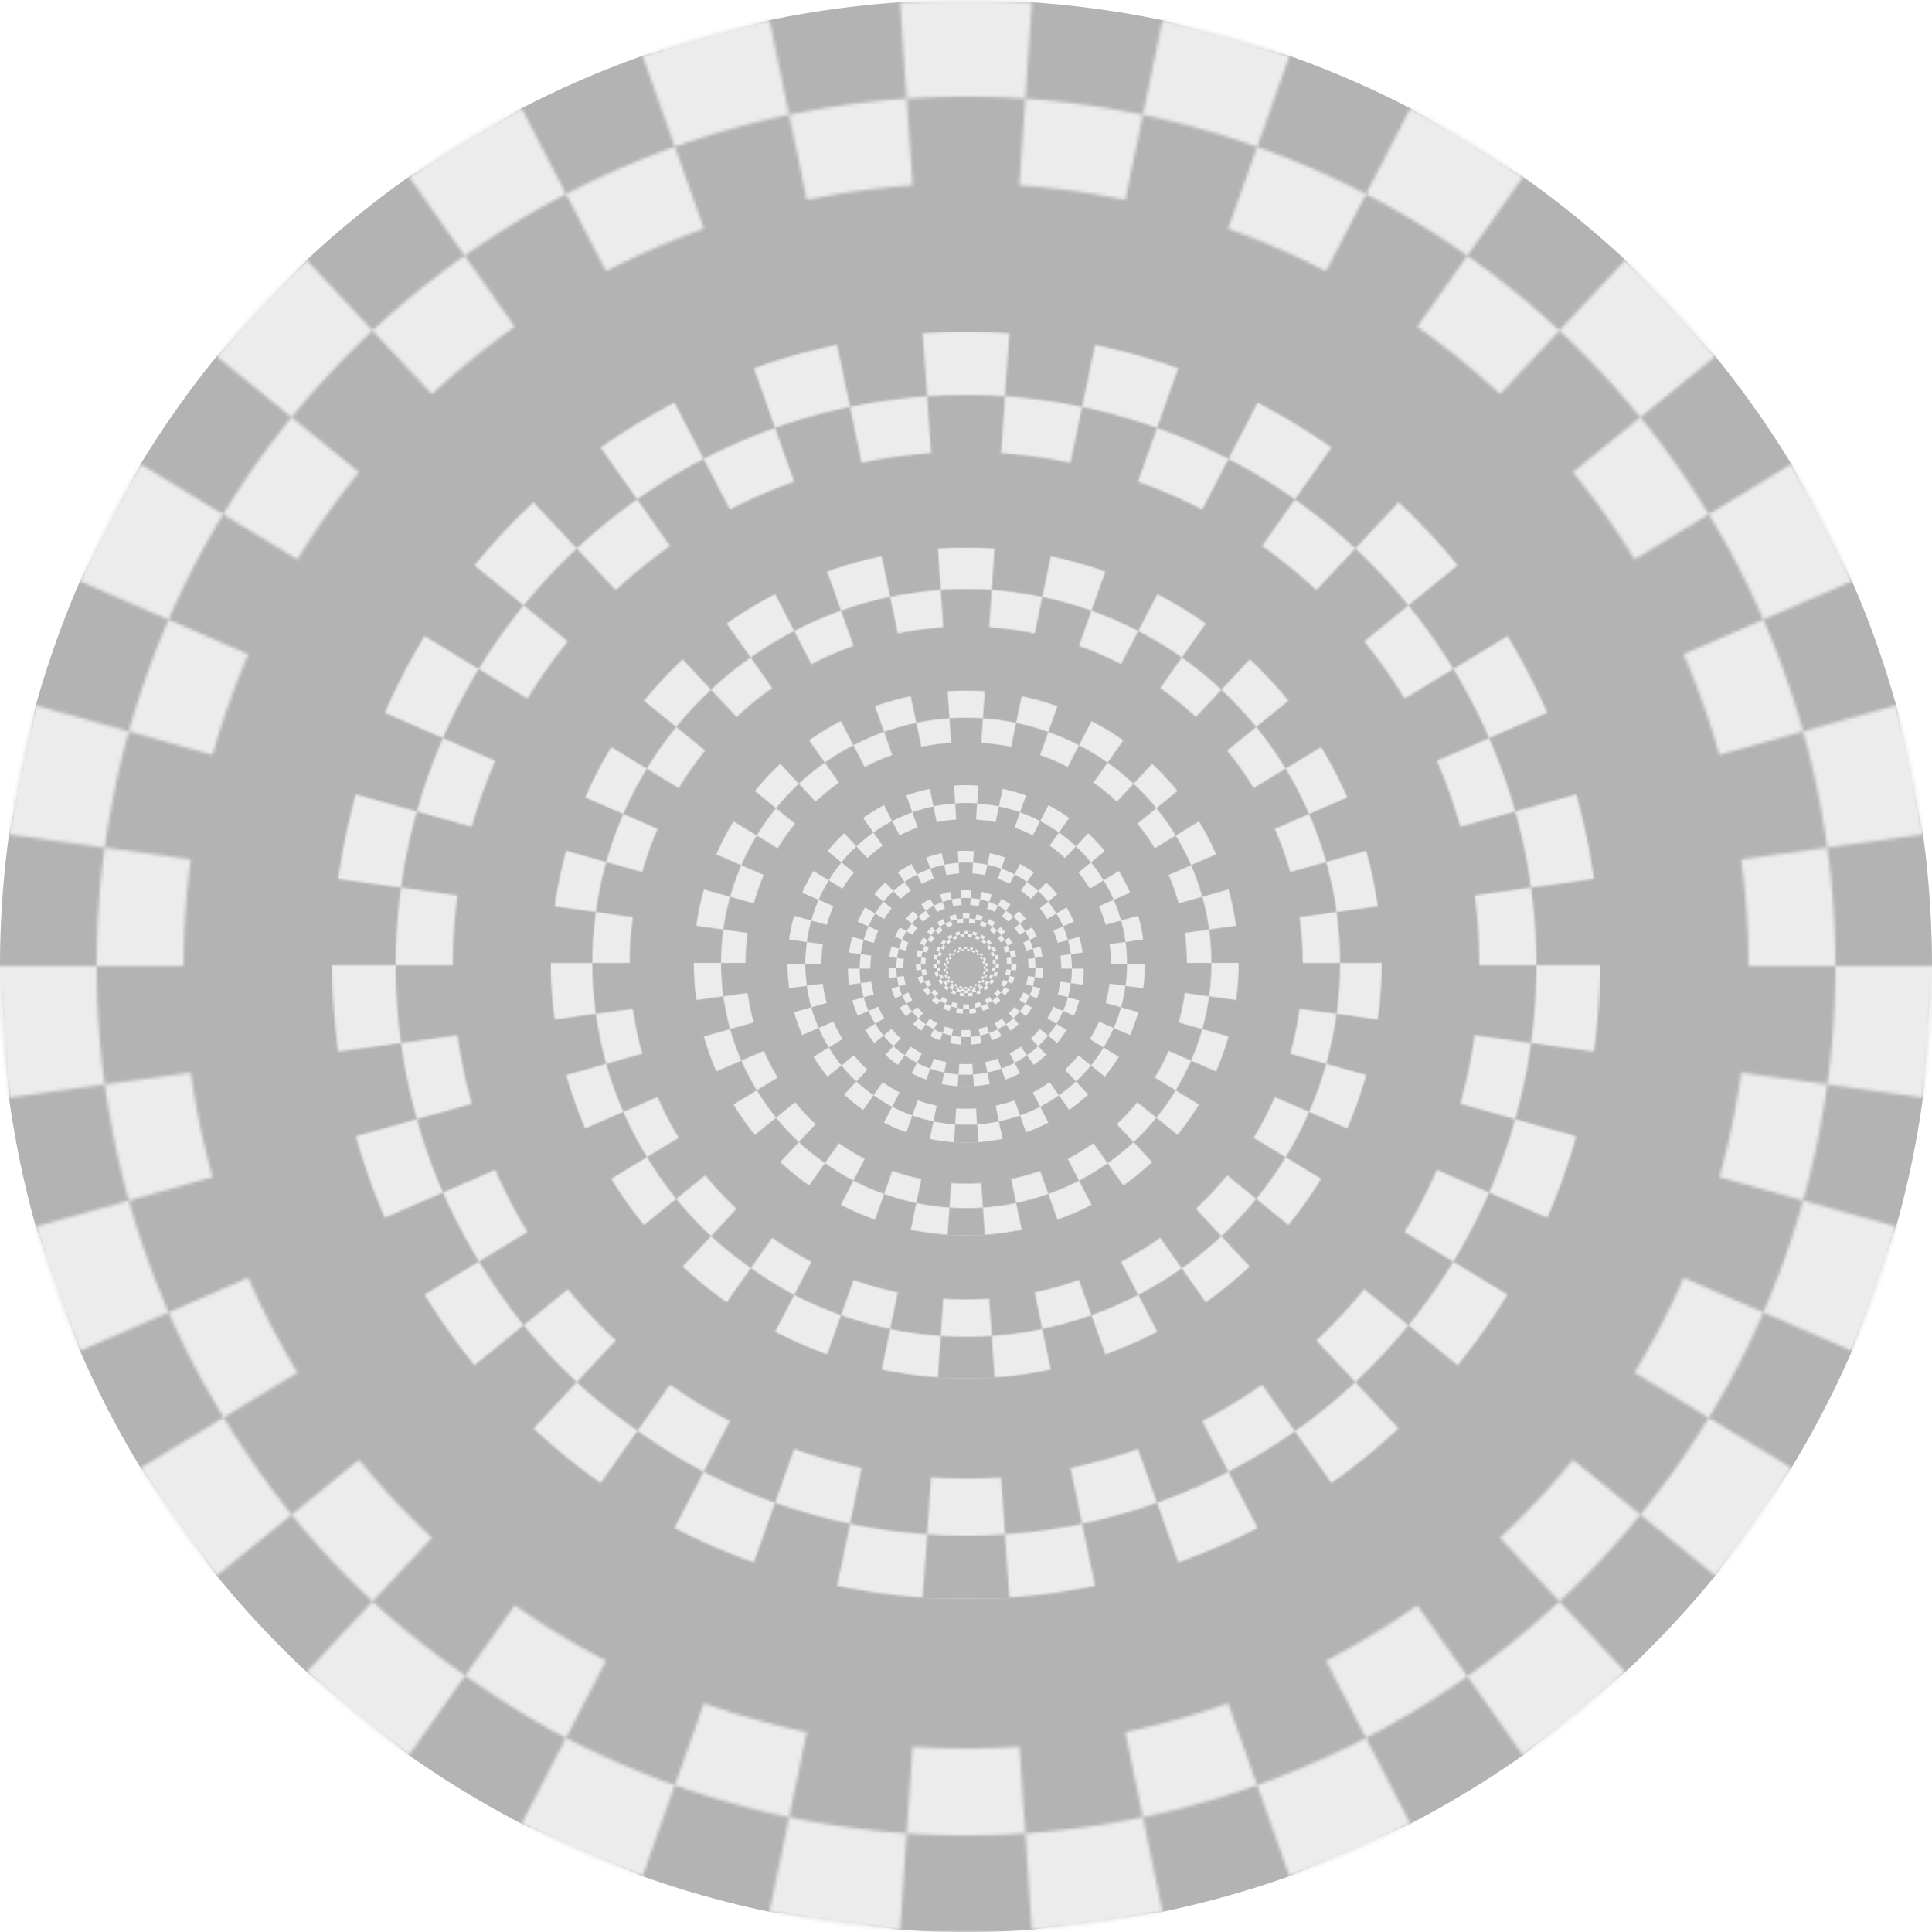 <?xml version="1.0" encoding="UTF-8"?>
<svg viewBox="0 0 600 600" xmlns="http://www.w3.org/2000/svg" xmlns:xlink="http://www.w3.org/1999/xlink">
<defs>
<pattern id="b" patternTransform="translate(-151 2060.8)" xlink:href="#a"/>
<pattern id="a" width="600" height="600" patternTransform="translate(-451 1760.8)" patternUnits="userSpaceOnUse">
<path d="M330 0a270.31 270.31 0 0 0 22.35 107.57 265.8 265.8 0 0 0 16.96 32.37 274.52 274.52 0 0 0 21.25 30.45 270.31 270.31 0 0 0 25.15 26.94c8.98 8.38 18.55 15.82 28.59 22.9 10.03 7.09 20.58 13.85 31.48 19.5a270.31 270.31 0 0 0 105.8 29.64c6.12.42 12.27.63 18.42.63v-27c-5.53 0-11.07-.19-16.58-.57l-3.9 56.87c-13.6-.93-27.2-2.8-40.56-5.57l11.6-55.81a243.28 243.28 0 0 1-31.94-8.95l-19.08 53.7a300.35 300.35 0 0 1-37.56-16.3l26.22-50.61a243.28 243.28 0 0 1-28.33-17.24L427 245.1a300.35 300.35 0 0 1-31.77-25.84l38.91-41.66a243.28 243.28 0 0 1-22.64-24.24l-44.21 35.98a300.35 300.35 0 0 1-23.62-33.45l48.7-29.62a243.28 243.28 0 0 1-15.25-29.45l-52.28 22.71a300.35 300.35 0 0 1-13.72-38.58l54.9-15.38a243.28 243.28 0 0 1-6.76-32.47l-56.47 7.76A300.35 300.35 0 0 1 300 0zm27 600c0-11.06.76-22.14 2.26-33.09l-56.47-7.76a300.35 300.35 0 0 1 8.33-40.09l54.9 15.38a243.28 243.28 0 0 1 11.1-31.25l-52.28-22.71a300.35 300.35 0 0 1 18.83-36.36l48.7 29.62a243.28 243.28 0 0 1 19.13-27.1l-44.21-35.97a300.35 300.35 0 0 1 27.94-29.92l38.91 41.66a243.28 243.28 0 0 1 25.73-20.93L427 354.9c11.15-7.87 22.86-15 34.98-21.28l26.22 50.61c9.82-5.08 20-9.5 30.42-13.2l-19.08-53.72a300.35 300.35 0 0 1 39.42-11.05l11.6 55.81a243.28 243.28 0 0 1 32.86-4.51l-3.9-56.87c6.82-.47 13.65-.7 20.48-.7v30a270.08 270.08 0 0 0-155.7 49.42 270.31 270.31 0 0 0-75 80.3 270.31 270.31 0 0 0-36.79 103.52A270.31 270.31 0 0 0 330 600zM300 0c0 13.65-.94 27.33-2.8 40.85l-56.46-7.76a243.28 243.28 0 0 1-6.75 32.47l54.89 15.38a300.35 300.35 0 0 1-13.72 38.58l-52.28-22.7c-4.4 10.13-9.51 20-15.26 29.44l48.7 29.62a302.2 302.2 0 0 1-23.6 33.45l-44.22-35.98a243.28 243.28 0 0 1-22.64 24.24l38.9 41.66A300.35 300.35 0 0 1 173 245.1l-32.87-46.57a243.28 243.28 0 0 1-28.33 17.24l26.22 50.6a300.35 300.35 0 0 1-37.56 16.32l-19.08-53.71a243.28 243.28 0 0 1-31.94 8.95l11.6 55.8a300.35 300.35 0 0 1-40.57 5.58l-3.89-56.87c-5.51.38-11.05.57-16.58.57v27a270.08 270.08 0 0 0 155.7-49.42 270.31 270.31 0 0 0 75-80.3 270.31 270.31 0 0 0 36.79-103.52A270.31 270.31 0 0 0 270 0zm-30 600a270.31 270.31 0 0 0-22.35-107.57 270.31 270.31 0 0 0-63.36-89.76 270.31 270.31 0 0 0-93.87-57.08A270.31 270.31 0 0 0 0 330v-30c6.83 0 13.66.23 20.47.7l-3.89 56.87a242.4 242.4 0 0 1 32.86 4.51l11.6-55.8a300.35 300.35 0 0 1 39.42 11.04l-19.08 53.71c10.41 3.7 20.6 8.13 30.42 13.21l26.22-50.6A300.35 300.35 0 0 1 173 354.9l-32.87 46.57a243.28 243.28 0 0 1 25.73 20.93l38.9-41.66a300.35 300.35 0 0 1 27.95 29.92l-44.21 35.98a243.28 243.28 0 0 1 19.12 27.1l48.7-29.63a300.35 300.35 0 0 1 18.84 36.36l-52.28 22.7a242.42 242.42 0 0 1 11.1 31.26l54.9-15.38a300.35 300.35 0 0 1 8.33 40.09l-56.47 7.76A243.28 243.28 0 0 1 243 600z" fill="#ececec" overflow="visible" style="isolation:auto;mix-blend-mode:normal" paint-order="fill markers stroke"/>
</pattern>
</defs>
<path d="M0 0h600v600H0z" fill="#fff" overflow="visible" style="isolation:auto;mix-blend-mode:normal" paint-order="fill markers stroke"/>
<path d="M600 300l-2.8 40.85a300.35 300.35 0 0 1-8.32 40.09l-13.72 38.58a300.35 300.35 0 0 1-18.83 36.36l-23.62 33.45a300.35 300.35 0 0 1-27.94 29.92L473 545.1a300.35 300.35 0 0 1-34.98 21.28l-37.56 16.3a300.35 300.35 0 0 1-39.42 11.06l-40.57 5.57c-13.61.93-27.33.93-40.94 0l-40.57-5.57a300.35 300.35 0 0 1-39.42-11.05l-37.56-16.31A300.35 300.35 0 0 1 127 545.09l-31.77-25.84a300.35 300.35 0 0 1-27.94-29.92l-23.62-33.45a300.35 300.35 0 0 1-18.83-36.36l-13.72-38.58a300.35 300.35 0 0 1-8.33-40.09L0 300c0-13.65.94-27.33 2.8-40.85l8.32-40.09a300.35 300.35 0 0 1 13.72-38.58l18.83-36.36c7.1-11.66 15-22.86 23.62-33.45l27.94-29.92A300.35 300.35 0 0 1 127 54.9l34.98-21.28a300.35 300.35 0 0 1 37.56-16.3l39.42-11.06A300.35 300.35 0 0 1 279.53.7h40.94c13.62.93 27.2 2.8 40.57 5.57l39.42 11.05a300.35 300.35 0 0 1 37.56 16.31L473 54.91a300.35 300.35 0 0 1 31.77 25.84l27.94 29.92a300.35 300.35 0 0 1 23.62 33.45l18.83 36.36a300.35 300.35 0 0 1 13.72 38.58l8.33 40.09A301.68 301.68 0 0 1 600 300z" fill="#b3b3b3" overflow="visible" style="isolation:auto;mix-blend-mode:normal" paint-order="fill markers stroke"/>
<g transform="translate(451 -1760.8)">
<path id="c" d="m-451 1760.8h600v600h-600z" fill="url(#b)"/>
<use transform="matrix(.81 0 0 .81 -28.69 391.54)" width="100%" height="100%" stroke-width="1.23" xlink:href="#c"/>
<use transform="translate(-51.93 708.7) scale(.656)" width="100%" height="100%" stroke-width="1.52" xlink:href="#c"/>
<use transform="translate(-70.75 965.58) scale(.531)" width="100%" height="100%" stroke-width="1.88" xlink:href="#c"/>
<use transform="translate(-86 1173.7) scale(.43)" width="100%" height="100%" stroke-width="2.32" xlink:href="#c"/>
<use transform="translate(-98.35 1342.2) scale(.349)" width="100%" height="100%" stroke-width="2.87" xlink:href="#c"/>
<use transform="translate(-108.35 1478.7) scale(.282)" width="100%" height="100%" stroke-width="3.54" xlink:href="#c"/>
<use transform="translate(-116.45 1589.3) scale(.229)" width="100%" height="100%" stroke-width="4.37" xlink:href="#c"/>
<use transform="translate(-123.01 1678.9) scale(.185)" width="100%" height="100%" stroke-width="5.4" xlink:href="#c"/>
<use transform="translate(-128.33 1751.4) scale(.15)" width="100%" height="100%" stroke-width="6.66" xlink:href="#c"/>
<use transform="translate(-132.64 1810.2) scale(.122)" width="100%" height="100%" stroke-width="8.23" xlink:href="#c"/>
<use transform="translate(-136.12 1857.8) scale(.098)" width="100%" height="100%" stroke-width="10.15" xlink:href="#c"/>
<use transform="translate(-138.95 1896.4) scale(.08)" width="100%" height="100%" stroke-width="12.54" xlink:href="#c"/>
<use transform="translate(-141.24 1927.6) scale(.065)" width="100%" height="100%" stroke-width="15.48" xlink:href="#c"/>
<use transform="translate(-143.1 1952.9) scale(.052)" width="100%" height="100%" stroke-width="19.11" xlink:href="#c"/>
<use transform="translate(-144.6 1973.4) scale(.042)" width="100%" height="100%" stroke-width="23.59" xlink:href="#c"/>
<use transform="translate(-145.8 1990) scale(.034)" width="100%" height="100%" stroke-width="29.12" xlink:href="#c"/>
<use transform="translate(-146.8 2003.4) scale(.028)" width="100%" height="100%" stroke-width="35.95" xlink:href="#c"/>
<use transform="translate(-147.6 2014.3) scale(.023)" width="100%" height="100%" stroke-width="44.39" xlink:href="#c"/>
<use transform="translate(-148.24 2023.1) scale(.018)" width="100%" height="100%" stroke-width="54.8" xlink:href="#c"/>
</g>
</svg>

